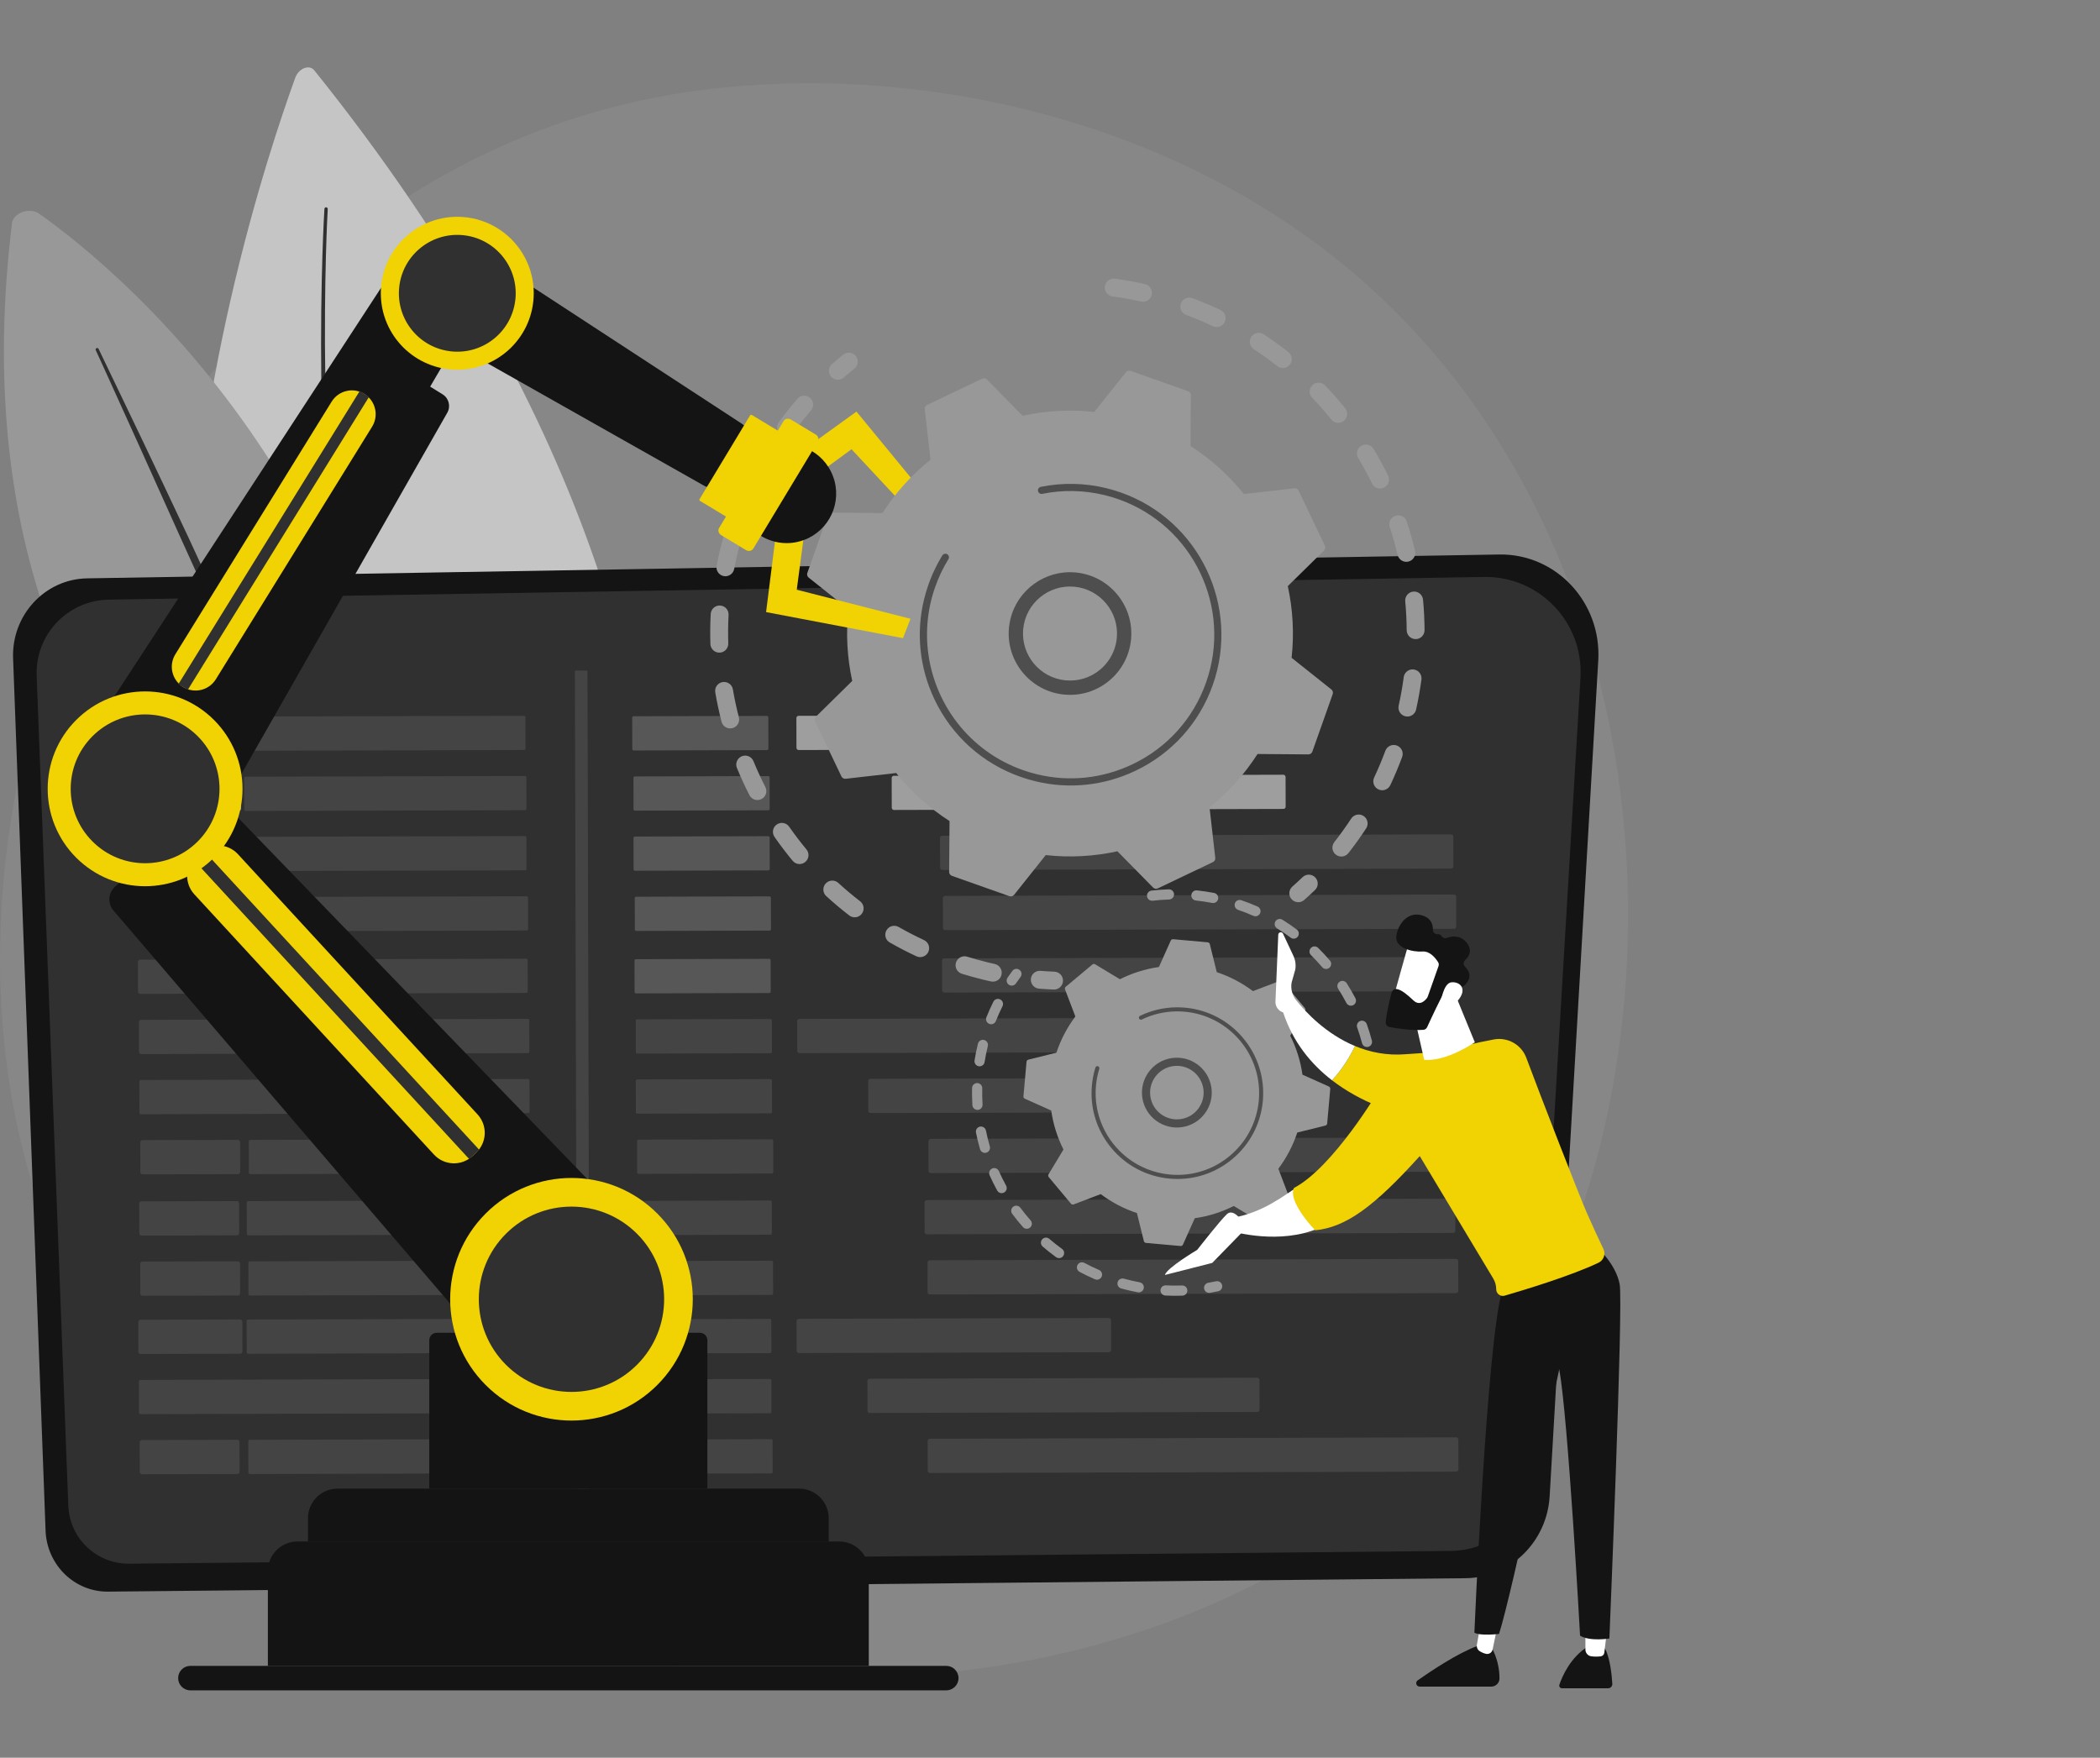 <svg width="712" height="596" viewBox="0 0 712 596" fill="none" xmlns="http://www.w3.org/2000/svg">
<rect x="0" y="0" width="712" height="596" fill="#808080" stroke="none"/>
<g clip-path="url(#clip0_1209_9109)">
<path opacity="0.3" d="M488.017 492.901C476.682 504.536 465.956 512.04 457.484 517.968C357.878 587.654 240.019 567.341 214.97 562.382C177.982 555.055 106.483 540.896 54.791 481.622C-23.416 391.945 -11.239 250.662 49.423 157.4C60.52 140.341 119.131 45.657 238.26 30.474C310.356 21.285 394.397 39.818 455.256 89.536C583.006 193.897 573.911 404.727 488.017 492.901Z" fill="#989898"/>
<path d="M100.11 26.36C82.273 75.418 -11.928 362.926 196.832 446.702C196.832 446.702 299.418 263.803 106.557 23.849C104.87 21.75 101.275 23.155 100.11 26.362V26.36Z" fill="#C5C5C5"/>
<path d="M111.121 70.875C111.121 70.875 110.774 76.696 110.501 86.906C110.228 97.113 110.02 111.708 110.306 129.216C110.579 146.721 111.354 167.143 112.958 188.966C114.587 210.785 117.032 234.014 120.645 257.065C122.441 268.591 124.513 280.072 126.866 291.307C129.231 302.539 131.885 313.521 134.799 324.051C137.712 334.582 140.889 344.656 144.262 354.078C147.632 363.5 151.202 372.266 154.825 380.202C158.452 388.137 162.099 395.257 165.611 401.405C166.474 402.95 167.378 404.406 168.213 405.832C168.634 406.542 169.049 407.24 169.455 407.926C169.882 408.598 170.301 409.258 170.712 409.904C171.533 411.196 172.323 412.434 173.075 413.619C173.864 414.777 174.618 415.882 175.334 416.931C176.74 419.046 178.102 420.857 179.268 422.446C179.853 423.24 180.393 423.974 180.889 424.646C181.408 425.3 181.878 425.894 182.301 426.427C183.988 428.556 184.888 429.693 184.888 429.693L184.919 429.733C185.376 430.309 185.278 431.146 184.702 431.603C184.126 432.06 183.29 431.962 182.834 431.386L182.83 431.382C182.83 431.382 181.92 430.225 180.217 428.056C179.791 427.513 179.316 426.907 178.792 426.241C178.291 425.557 177.747 424.811 177.157 424.004C175.98 422.389 174.606 420.546 173.192 418.398C172.472 417.334 171.715 416.211 170.917 415.034C170.159 413.834 169.368 412.576 168.54 411.266C168.127 410.61 167.707 409.942 167.278 409.26C166.869 408.566 166.452 407.858 166.03 407.138C165.192 405.692 164.285 404.215 163.417 402.651C159.894 396.424 156.243 389.221 152.618 381.207C148.998 373.191 145.441 364.349 142.089 354.856C138.733 345.364 135.582 335.222 132.699 324.634C129.816 314.045 127.197 303.008 124.87 291.73C122.555 280.447 120.525 268.924 118.77 257.362C115.243 234.237 112.888 210.954 111.347 189.091C109.831 167.224 109.137 146.773 108.938 129.244C108.517 94.176 109.995 70.817 109.995 70.817C110.012 70.506 110.282 70.271 110.591 70.289C110.902 70.309 111.137 70.574 111.119 70.885L111.121 70.875Z" fill="#303030"/>
<path d="M145.78 346.865C145.78 346.865 -21.975 287.765 4.074 75.679C4.509 72.144 10.088 70.188 13.278 72.453C42.972 93.522 144.645 177.951 145.78 346.867V346.865Z" fill="#989898"/>
<path d="M33.425 118.288C33.425 118.288 39.451 130.857 48.49 149.709C52.998 159.141 58.221 170.162 63.774 181.99C66.514 187.923 69.346 194.051 72.223 200.28C73.651 203.399 75.091 206.541 76.536 209.698C77.958 212.865 79.388 216.043 80.815 219.222C83.659 225.585 86.504 231.948 89.304 238.211C92.08 244.486 94.81 250.66 97.454 256.636C100.038 262.638 102.539 268.439 104.91 273.941C107.279 279.442 109.456 284.671 111.5 289.484C112.527 291.887 113.482 294.204 114.375 296.414C115.277 298.619 116.13 300.713 116.934 302.679C117.735 304.645 118.487 306.486 119.181 308.189C119.859 309.898 120.479 311.467 121.042 312.887C123.269 318.566 124.543 321.81 124.543 321.81C124.643 322.065 124.517 322.352 124.262 322.452C124.013 322.55 123.732 322.432 123.626 322.187L123.622 322.181C123.622 322.181 122.252 318.979 119.851 313.377C119.255 311.975 118.597 310.422 117.881 308.731C117.147 307.048 116.352 305.227 115.504 303.281C113.801 299.393 111.881 295.006 109.787 290.22C107.675 285.442 105.422 280.25 102.973 274.788C100.523 269.326 97.94 263.566 95.268 257.607C92.596 251.649 89.837 245.491 87.029 239.234C84.197 232.989 81.322 226.643 78.447 220.296C72.69 207.608 66.931 194.92 61.533 183.025C56.171 171.113 51.168 159.994 46.879 150.462C42.563 140.943 38.968 133.01 36.452 127.457C35.187 124.683 34.194 122.504 33.516 121.018C32.83 119.536 32.463 118.747 32.463 118.747C32.34 118.482 32.455 118.165 32.721 118.043C32.984 117.921 33.297 118.035 33.422 118.296L33.425 118.288Z" fill="#303030"/>
<path d="M29.518 196.104L508.284 188.015C527.559 187.69 543.031 204.22 541.886 223.92L525.407 507.316C524.506 522.825 512.031 534.975 496.852 535.125L36.643 539.675C25.275 539.787 15.885 530.622 15.452 518.995L4.439 223.22C3.894 208.583 15.211 196.348 29.518 196.106V196.104Z" fill="#141414"/>
<path d="M36.858 203.325L503.128 195.628C521.9 195.319 536.967 211.046 535.852 229.788L519.802 499.411C518.925 514.167 506.775 525.727 491.993 525.87L43.795 530.199C32.724 530.307 23.578 521.587 23.157 510.524L12.433 229.122C11.902 215.196 22.924 203.556 36.858 203.325Z" fill="#303030"/>
<path d="M46.238 217.798L491.614 210.585C509.544 210.294 523.938 225.034 522.871 242.596L507.54 495.248C506.701 509.074 495.095 519.906 480.978 520.04L52.864 524.098C42.29 524.197 33.554 516.028 33.151 505.661L22.908 241.972C22.401 228.923 32.928 218.015 46.238 217.8V217.798Z" fill="#303030"/>
<path opacity="0.1" d="M177.658 242.708L47.089 243.05C46.817 243.051 46.597 243.272 46.598 243.544L46.626 254.158C46.627 254.43 46.848 254.65 47.12 254.65L177.688 254.308C177.96 254.307 178.18 254.086 178.18 253.814L178.152 243.2C178.151 242.928 177.93 242.708 177.658 242.708Z" fill="white"/>
<path opacity="0.19" d="M260.06 254.341L214.846 254.461C214.585 254.461 214.374 254.249 214.372 253.99L214.344 243.336C214.344 243.075 214.555 242.863 214.814 242.861L260.028 242.742C260.289 242.742 260.5 242.953 260.502 243.212L260.53 253.866C260.53 254.128 260.319 254.339 260.06 254.341Z" fill="white"/>
<path opacity="0.53" d="M360.422 242.481L270.762 242.716C270.347 242.717 270.011 243.054 270.012 243.47L270.038 253.565C270.039 253.981 270.377 254.316 270.792 254.315L360.453 254.08C360.868 254.079 361.204 253.742 361.203 253.327L361.176 243.231C361.175 242.816 360.838 242.48 360.422 242.481Z" fill="white"/>
<path opacity="0.53" d="M80.964 263.349L47.203 263.437C46.788 263.438 46.452 263.776 46.453 264.191L46.48 274.287C46.481 274.702 46.818 275.038 47.233 275.037L80.995 274.948C81.41 274.947 81.746 274.61 81.744 274.194L81.718 264.099C81.717 263.683 81.379 263.348 80.964 263.349Z" fill="white"/>
<path opacity="0.1" d="M177.97 263.115L83.283 263.363C83.011 263.363 82.791 263.584 82.792 263.856L82.819 274.471C82.82 274.743 83.041 274.963 83.313 274.962L178.001 274.714C178.273 274.713 178.493 274.492 178.492 274.22L178.464 263.606C178.464 263.334 178.243 263.114 177.97 263.115Z" fill="white"/>
<path opacity="0.19" d="M260.484 274.748L215.271 274.868C215.01 274.868 214.798 274.656 214.796 274.397L214.768 263.743C214.768 263.482 214.98 263.27 215.239 263.268L260.452 263.149C260.713 263.149 260.925 263.36 260.927 263.619L260.955 274.274C260.955 274.535 260.743 274.746 260.484 274.748Z" fill="white"/>
<path opacity="0.53" d="M435.148 274.288L303.101 274.635C302.686 274.635 302.349 274.3 302.347 273.885L302.322 263.789C302.322 263.374 302.657 263.037 303.071 263.035L435.118 262.688C435.533 262.688 435.87 263.023 435.872 263.438L435.898 273.536C435.898 273.951 435.563 274.288 435.148 274.29V274.288Z" fill="white"/>
<path opacity="0.53" d="M80.992 283.726L47.23 283.814C46.815 283.815 46.479 284.153 46.48 284.568L46.507 294.664C46.508 295.079 46.846 295.415 47.261 295.414L81.022 295.325C81.437 295.324 81.773 294.987 81.772 294.572L81.745 284.476C81.744 284.061 81.407 283.725 80.992 283.726Z" fill="white"/>
<path opacity="0.1" d="M178.012 295.092L83.326 295.341C83.055 295.341 82.833 295.122 82.831 294.85L82.803 284.236C82.803 283.965 83.023 283.743 83.294 283.741L177.982 283.492C178.253 283.492 178.475 283.712 178.477 283.983L178.504 294.597C178.504 294.868 178.285 295.09 178.014 295.092H178.012Z" fill="white"/>
<path opacity="0.19" d="M260.504 295.126L215.291 295.245C215.03 295.245 214.818 295.034 214.816 294.775L214.788 284.12C214.788 283.859 215 283.648 215.259 283.646L260.472 283.526C260.733 283.526 260.945 283.738 260.947 283.997L260.975 294.651C260.975 294.912 260.763 295.124 260.504 295.126Z" fill="white"/>
<path opacity="0.1" d="M492.019 294.515L319.496 294.97C319.082 294.97 318.745 294.635 318.743 294.22L318.717 284.124C318.717 283.71 319.052 283.373 319.467 283.371L491.989 282.916C492.404 282.916 492.741 283.251 492.743 283.666L492.768 293.764C492.768 294.178 492.433 294.515 492.019 294.517V294.515Z" fill="white"/>
<path opacity="0.53" d="M81.364 315.732L47.6 315.822C47.185 315.822 46.849 315.487 46.846 315.072L46.821 304.976C46.821 304.561 47.156 304.224 47.57 304.222L81.334 304.133C81.749 304.133 82.085 304.468 82.088 304.883L82.114 314.978C82.114 315.393 81.778 315.73 81.364 315.732Z" fill="white"/>
<path opacity="0.1" d="M178.534 303.9L83.846 304.148C83.574 304.148 83.354 304.369 83.355 304.641L83.383 315.256C83.383 315.528 83.605 315.748 83.877 315.747L178.564 315.499C178.836 315.498 179.056 315.277 179.056 315.005L179.028 304.391C179.027 304.119 178.806 303.899 178.534 303.9Z" fill="white"/>
<path opacity="0.19" d="M260.927 315.533L215.713 315.652C215.452 315.652 215.241 315.441 215.239 315.182L215.211 304.528C215.211 304.266 215.422 304.055 215.682 304.053L260.895 303.933C261.156 303.933 261.367 304.145 261.369 304.404L261.397 315.058C261.397 315.319 261.186 315.531 260.927 315.533Z" fill="white"/>
<path opacity="0.1" d="M492.988 314.921L320.466 315.375C320.051 315.375 319.714 315.04 319.712 314.625L319.686 304.529C319.686 304.115 320.021 303.778 320.436 303.776L492.958 303.321C493.373 303.321 493.71 303.656 493.712 304.071L493.738 314.167C493.738 314.582 493.403 314.919 492.988 314.921Z" fill="white"/>
<path opacity="0.1" d="M81.314 336.909L47.55 336.999C47.136 336.999 46.799 336.664 46.797 336.249L46.771 326.153C46.771 325.738 47.106 325.401 47.52 325.399L81.284 325.31C81.699 325.31 82.036 325.645 82.038 326.059L82.064 336.155C82.064 336.57 81.729 336.907 81.314 336.909Z" fill="white"/>
<path opacity="0.1" d="M178.4 325.077L83.712 325.325C83.44 325.325 83.22 325.546 83.221 325.819L83.249 336.433C83.249 336.705 83.471 336.925 83.743 336.924L178.43 336.676C178.702 336.676 178.922 336.454 178.922 336.182L178.894 325.568C178.893 325.296 178.672 325.076 178.4 325.077Z" fill="white"/>
<path opacity="0.19" d="M260.843 336.708L215.63 336.827C215.368 336.827 215.157 336.616 215.155 336.357L215.127 325.703C215.127 325.441 215.339 325.23 215.598 325.228L260.811 325.108C261.072 325.108 261.284 325.32 261.286 325.579L261.314 336.233C261.314 336.494 261.102 336.706 260.843 336.708Z" fill="white"/>
<path opacity="0.1" d="M492.697 336.098L320.174 336.552C319.76 336.552 319.423 336.217 319.421 335.802L319.395 325.706C319.395 325.292 319.73 324.955 320.145 324.953L492.667 324.498C493.082 324.498 493.419 324.833 493.421 325.248L493.446 335.344C493.446 335.759 493.111 336.096 492.697 336.098Z" fill="white"/>
<path opacity="0.1" d="M81.651 357.314L47.887 357.404C47.473 357.404 47.136 357.069 47.134 356.654L47.108 346.556C47.108 346.142 47.443 345.805 47.857 345.803L81.621 345.713C82.036 345.713 82.373 346.048 82.375 346.463L82.401 356.561C82.401 356.975 82.066 357.312 81.651 357.314Z" fill="white"/>
<path opacity="0.1" d="M178.956 345.483L84.268 345.73C83.996 345.731 83.776 345.952 83.777 346.224L83.805 356.839C83.805 357.111 84.026 357.331 84.299 357.33L178.986 357.082C179.258 357.081 179.478 356.86 179.477 356.588L179.45 345.974C179.449 345.702 179.228 345.482 178.956 345.483Z" fill="white"/>
<path opacity="0.1" d="M261.268 357.115L216.055 357.235C215.793 357.235 215.582 357.023 215.58 356.764L215.552 346.11C215.552 345.848 215.763 345.637 216.023 345.635L261.236 345.515C261.497 345.515 261.709 345.727 261.711 345.986L261.738 356.64C261.738 356.902 261.527 357.113 261.268 357.115Z" fill="white"/>
<path opacity="0.1" d="M376.184 356.812L271.067 357.089C270.652 357.089 270.315 356.754 270.313 356.339L270.287 346.241C270.287 345.827 270.622 345.49 271.037 345.488L376.154 345.21C376.569 345.21 376.906 345.545 376.908 345.96L376.934 356.056C376.934 356.471 376.599 356.808 376.184 356.81V356.812Z" fill="white"/>
<path opacity="0.1" d="M179.033 365.86L47.749 366.203C47.477 366.204 47.257 366.425 47.257 366.697L47.285 377.311C47.286 377.583 47.507 377.803 47.779 377.803L179.064 377.459C179.336 377.458 179.556 377.237 179.555 376.965L179.527 366.351C179.526 366.079 179.305 365.859 179.033 365.86Z" fill="white"/>
<path opacity="0.1" d="M261.288 377.492L216.075 377.612C215.813 377.612 215.602 377.4 215.6 377.141L215.572 366.487C215.572 366.226 215.783 366.014 216.043 366.012L261.256 365.893C261.517 365.893 261.729 366.104 261.731 366.363L261.758 377.018C261.758 377.279 261.547 377.49 261.288 377.492Z" fill="white"/>
<path opacity="0.1" d="M426.572 377.058L295.149 377.405C294.734 377.405 294.397 377.07 294.395 376.655L294.369 366.557C294.369 366.142 294.704 365.805 295.119 365.803L426.542 365.456C426.957 365.456 427.294 365.791 427.296 366.206L427.321 376.304C427.321 376.719 426.986 377.056 426.572 377.058Z" fill="white"/>
<path opacity="0.1" d="M80.688 398.103L48.336 398.189C47.921 398.189 47.584 397.854 47.582 397.439L47.556 387.341C47.556 386.926 47.891 386.589 48.306 386.587L80.658 386.501C81.073 386.501 81.41 386.836 81.412 387.251L81.438 397.349C81.438 397.764 81.103 398.101 80.688 398.103Z" fill="white"/>
<path opacity="0.1" d="M179.555 397.864L84.867 398.113C84.596 398.113 84.375 397.894 84.373 397.622L84.345 387.008C84.345 386.737 84.564 386.515 84.835 386.513L179.523 386.264C179.794 386.264 180.016 386.483 180.018 386.755L180.046 397.369C180.046 397.64 179.826 397.862 179.555 397.864Z" fill="white"/>
<path opacity="0.1" d="M261.713 397.9L216.499 398.019C216.238 398.019 216.027 397.808 216.025 397.549L215.997 386.894C215.997 386.633 216.208 386.422 216.467 386.42L261.681 386.3C261.942 386.3 262.153 386.511 262.155 386.771L262.183 397.425C262.183 397.686 261.972 397.898 261.713 397.9Z" fill="white"/>
<path opacity="0.1" d="M494.007 397.287L315.574 397.758C315.159 397.758 314.822 397.423 314.82 397.008L314.794 386.912C314.794 386.497 315.129 386.16 315.544 386.158L493.977 385.688C494.392 385.688 494.729 386.023 494.731 386.438L494.756 396.534C494.756 396.948 494.421 397.285 494.007 397.287Z" fill="white"/>
<path opacity="0.1" d="M81.444 459.001L47.68 459.091C47.265 459.091 46.928 458.756 46.926 458.341L46.9 448.244C46.9 447.829 47.235 447.492 47.65 447.49L81.414 447.4C81.828 447.4 82.165 447.735 82.167 448.15L82.193 458.248C82.193 458.662 81.858 458.999 81.444 459.001Z" fill="white"/>
<path opacity="0.1" d="M178.832 458.766L84.144 459.015C83.872 459.015 83.651 458.796 83.649 458.525L83.621 447.911C83.621 447.639 83.84 447.418 84.112 447.416L178.8 447.167C179.071 447.167 179.292 447.386 179.294 447.657L179.322 458.272C179.322 458.543 179.103 458.764 178.832 458.766Z" fill="white"/>
<path opacity="0.1" d="M261.063 458.802L215.849 458.922C215.588 458.922 215.377 458.71 215.375 458.451L215.347 447.797C215.347 447.536 215.558 447.324 215.817 447.322L261.031 447.203C261.292 447.203 261.503 447.414 261.505 447.673L261.533 458.328C261.533 458.589 261.322 458.8 261.063 458.802Z" fill="white"/>
<path opacity="0.1" d="M375.976 458.499L270.859 458.776C270.444 458.776 270.108 458.441 270.106 458.026L270.08 447.928C270.08 447.514 270.415 447.177 270.829 447.175L375.946 446.898C376.361 446.898 376.698 447.233 376.7 447.647L376.726 457.743C376.726 458.158 376.391 458.495 375.976 458.497V458.499Z" fill="white"/>
<path opacity="0.1" d="M178.873 467.547L47.588 467.89C47.316 467.891 47.096 468.112 47.097 468.384L47.125 478.999C47.126 479.271 47.347 479.491 47.619 479.49L178.903 479.146C179.175 479.145 179.395 478.924 179.394 478.652L179.367 468.038C179.366 467.766 179.145 467.546 178.873 467.547Z" fill="white"/>
<path opacity="0.1" d="M261.083 479.179L215.869 479.299C215.608 479.299 215.397 479.088 215.395 478.828L215.367 468.174C215.367 467.913 215.578 467.702 215.837 467.7L261.051 467.58C261.312 467.58 261.523 467.791 261.525 468.051L261.553 478.705C261.553 478.966 261.342 479.177 261.083 479.179Z" fill="white"/>
<path opacity="0.1" d="M426.294 478.745L294.872 479.092C294.457 479.092 294.12 478.757 294.118 478.342L294.092 468.246C294.092 467.831 294.427 467.494 294.842 467.492L426.264 467.145C426.679 467.145 427.016 467.48 427.018 467.895L427.044 477.991C427.044 478.406 426.709 478.743 426.294 478.745Z" fill="white"/>
<path opacity="0.1" d="M80.482 499.79L48.131 499.876C47.716 499.876 47.379 499.541 47.377 499.126L47.351 489.03C47.351 488.615 47.686 488.278 48.101 488.276L80.453 488.191C80.867 488.191 81.204 488.526 81.206 488.94L81.232 499.038C81.232 499.453 80.897 499.79 80.482 499.792V499.79Z" fill="white"/>
<path opacity="0.1" d="M179.396 499.551L84.708 499.8C84.437 499.8 84.215 499.581 84.213 499.31L84.185 488.695C84.185 488.424 84.405 488.203 84.676 488.201L179.364 487.951C179.635 487.951 179.856 488.171 179.858 488.442L179.886 499.056C179.886 499.327 179.667 499.549 179.396 499.551Z" fill="white"/>
<path opacity="0.1" d="M261.507 499.587L216.294 499.706C216.033 499.706 215.821 499.495 215.819 499.236L215.791 488.581C215.791 488.32 216.003 488.109 216.262 488.107L261.475 487.987C261.736 487.987 261.948 488.199 261.95 488.458L261.978 499.112C261.978 499.373 261.766 499.585 261.507 499.587Z" fill="white"/>
<path opacity="0.1" d="M493.73 498.974L315.297 499.445C314.882 499.445 314.545 499.11 314.543 498.695L314.517 488.597C314.517 488.183 314.852 487.846 315.267 487.844L493.7 487.373C494.114 487.373 494.451 487.708 494.453 488.123L494.479 498.219C494.479 498.633 494.144 498.97 493.73 498.972V498.974Z" fill="white"/>
<path opacity="0.1" d="M80.31 407.259L47.959 407.344C47.543 407.345 47.208 407.683 47.209 408.098L47.235 418.194C47.236 418.609 47.574 418.945 47.989 418.944L80.341 418.859C80.756 418.858 81.091 418.52 81.09 418.105L81.064 408.009C81.063 407.594 80.725 407.258 80.31 407.259Z" fill="white"/>
<path opacity="0.1" d="M178.844 407.023L84.156 407.271C83.884 407.272 83.664 407.493 83.665 407.765L83.693 418.379C83.693 418.651 83.915 418.871 84.186 418.871L178.874 418.623C179.146 418.622 179.366 418.401 179.365 418.129L179.338 407.515C179.337 407.242 179.116 407.023 178.844 407.023Z" fill="white"/>
<path opacity="0.1" d="M261.228 418.656L216.015 418.775C215.753 418.775 215.542 418.564 215.54 418.305L215.512 407.65C215.512 407.389 215.724 407.178 215.983 407.176L261.196 407.056C261.457 407.056 261.669 407.268 261.671 407.527L261.699 418.181C261.699 418.442 261.487 418.654 261.228 418.656Z" fill="white"/>
<path opacity="0.1" d="M492.685 418.047L314.252 418.518C313.837 418.518 313.5 418.183 313.498 417.768L313.472 407.67C313.472 407.256 313.807 406.919 314.222 406.917L492.655 406.446C493.07 406.446 493.407 406.781 493.409 407.196L493.434 417.292C493.434 417.707 493.099 418.043 492.685 418.045V418.047Z" fill="white"/>
<path opacity="0.1" d="M80.635 427.668L48.283 427.752C47.868 427.753 47.532 428.091 47.533 428.506L47.56 438.602C47.561 439.017 47.898 439.353 48.313 439.352L80.665 439.267C81.08 439.266 81.416 438.929 81.415 438.513L81.388 428.417C81.387 428.002 81.05 427.667 80.635 427.668Z" fill="white"/>
<path opacity="0.1" d="M179.4 427.431L84.712 427.679C84.44 427.68 84.22 427.901 84.221 428.173L84.249 438.787C84.249 439.059 84.47 439.279 84.742 439.278L179.43 439.03C179.702 439.03 179.922 438.809 179.921 438.537L179.894 427.922C179.893 427.65 179.672 427.43 179.4 427.431Z" fill="white"/>
<path opacity="0.1" d="M261.653 439.063L216.44 439.183C216.178 439.183 215.967 438.971 215.965 438.712L215.937 428.058C215.937 427.796 216.148 427.585 216.408 427.583L261.621 427.463C261.882 427.463 262.094 427.675 262.096 427.934L262.123 438.588C262.123 438.85 261.912 439.061 261.653 439.063Z" fill="white"/>
<path opacity="0.1" d="M493.684 438.453L315.251 438.923C314.836 438.923 314.499 438.588 314.497 438.174L314.471 428.078C314.471 427.663 314.806 427.326 315.221 427.324L493.654 426.853C494.069 426.853 494.406 427.188 494.408 427.603L494.433 437.699C494.433 438.114 494.098 438.451 493.684 438.453Z" fill="white"/>
<path opacity="0.1" d="M199.655 513.236L195.948 513.246C195.797 513.246 195.671 513.122 195.671 512.971L194.919 227.65C194.919 227.499 195.043 227.373 195.195 227.373L198.902 227.363C199.053 227.363 199.179 227.487 199.179 227.639L199.931 512.959C199.931 513.11 199.807 513.236 199.655 513.236Z" fill="white"/>
<path d="M320.833 564.85H64.548C62.257 564.85 60.4 566.707 60.4 568.998C60.4 571.289 62.257 573.146 64.548 573.146H320.833C323.124 573.146 324.98 571.289 324.98 568.998C324.98 566.707 323.124 564.85 320.833 564.85Z" fill="#141414"/>
<path d="M284.533 522.672H100.848C95.31 522.672 90.822 527.161 90.822 532.698V564.85H294.559V532.698C294.559 527.161 290.07 522.672 284.533 522.672Z" fill="#141414"/>
<path d="M270.943 504.755H114.439C108.902 504.755 104.413 509.244 104.413 514.781V522.67H280.971V514.781C280.971 509.244 276.483 504.755 270.945 504.755H270.943Z" fill="#141414"/>
<path d="M148.071 451.909H237.309C238.703 451.909 239.834 453.039 239.834 454.433V504.755H145.545V454.433C145.545 453.039 146.675 451.909 148.069 451.909H148.071Z" fill="#141414"/>
<path d="M38.934 300.717C36.637 302.833 36.438 306.39 38.483 308.749L167.507 459.414C169.641 461.875 173.386 462.084 175.783 459.879L186.76 449.771L44.661 295.445L38.934 300.719V300.717Z" fill="#141414"/>
<path d="M56.601 252.311C52.208 247.733 44.962 247.507 40.294 251.807L28.722 262.461C24.054 266.758 23.681 273.999 27.883 278.754L181.832 454.31L214.102 424.596C216.718 422.187 216.838 418.093 214.365 415.537L56.601 252.313V252.311Z" fill="#141414"/>
<path d="M67.642 289.095L66.432 290.21C62.685 293.66 62.444 299.496 65.894 303.243L147.134 391.477C150.584 395.223 156.42 395.465 160.167 392.015L161.377 390.9C165.124 387.451 165.365 381.614 161.916 377.867L80.676 289.634C77.226 285.887 71.389 285.646 67.642 289.095Z" fill="#F1D203"/>
<path d="M68.75 288.065L65.339 291.206L159.08 393.006L162.491 389.866L68.75 288.065Z" fill="#303030"/>
<path d="M222.842 469.625C238.904 453.563 238.904 427.521 222.842 411.459C206.78 395.397 180.738 395.397 164.676 411.459C148.614 427.521 148.614 453.563 164.676 469.625C180.738 485.687 206.78 485.687 222.842 469.625Z" fill="#F1D203"/>
<path d="M215.974 462.757C228.243 450.488 228.243 430.596 215.974 418.327C203.705 406.058 183.813 406.058 171.544 418.327C159.275 430.596 159.275 450.488 171.544 462.757C183.813 475.026 203.705 475.026 215.974 462.757Z" fill="#303030"/>
<path d="M56.117 273.683L66.307 279.987C68.53 281.363 71.451 280.629 72.761 278.364L151.636 139.972C152.893 137.8 152.195 135.024 150.061 133.706L144.745 130.416L56.117 273.681V273.683Z" fill="#141414"/>
<path d="M141.564 95.347L152.307 101.993C156.64 104.673 158.033 110.326 155.441 114.713L60.687 276.513L30.731 257.98C28.302 256.477 27.586 253.268 29.147 250.875L128.781 98.218C131.55 93.941 137.229 92.665 141.563 95.344L141.564 95.347Z" fill="#141414"/>
<path d="M112.441 136.189L59.459 221.832C57.114 225.62 58.286 230.594 62.075 232.937C65.864 235.282 70.837 234.109 73.18 230.32L126.162 144.678C128.507 140.889 127.335 135.916 123.546 133.573C119.757 131.228 114.784 132.4 112.441 136.189Z" fill="#F1D203"/>
<path d="M121.96 132.587L60.494 231.955L63.66 233.913L125.126 134.546L121.96 132.587Z" fill="#303030"/>
<path d="M72.551 290.821C85.449 277.923 85.449 257.011 72.551 244.113C59.653 231.215 38.741 231.215 25.843 244.113C12.944 257.011 12.944 277.923 25.843 290.821C38.741 303.719 59.653 303.719 72.551 290.821Z" fill="#F1D203"/>
<path d="M67.036 285.306C76.889 275.454 76.889 259.48 67.036 249.627C57.184 239.775 41.21 239.775 31.357 249.627C21.505 259.48 21.505 275.454 31.357 285.306C41.21 295.159 57.184 295.159 67.036 285.306Z" fill="#303030"/>
<path d="M252.366 152.783L247.214 161.254C245.136 164.67 241.377 166.205 238.755 164.708L142.029 110.045L156.398 86.421C157.563 84.505 159.69 83.689 161.108 84.615L251.543 143.685C254.079 145.324 254.444 149.368 252.366 152.783Z" fill="#141414"/>
<path d="M155.036 125.363C169.354 125.363 180.961 113.756 180.961 99.438C180.961 85.12 169.354 73.513 155.036 73.513C140.718 73.513 129.112 85.12 129.112 99.438C129.112 113.756 140.718 125.363 155.036 125.363Z" fill="#F1D203"/>
<path d="M174.778 101.126C175.706 90.228 167.625 80.642 156.727 79.713C145.83 78.785 136.243 86.866 135.314 97.763C134.386 108.661 142.467 118.248 153.365 119.176C164.262 120.105 173.849 112.023 174.778 101.126Z" fill="#303030"/>
<path d="M268.722 155.196L290.383 139.559L320.396 176.06L315.845 181.434L288.71 152.325L271.946 164.594L268.722 155.196Z" fill="#F1D203"/>
<path d="M374.669 96.784C375.031 95.296 376.467 94.291 378.019 94.501C381.412 94.959 384.834 95.576 388.194 96.325C389.827 96.69 390.856 98.311 390.491 99.945C390.487 99.965 390.481 99.983 390.477 100.002C390.087 101.602 388.485 102.603 386.872 102.242C383.682 101.528 380.429 100.946 377.207 100.507C375.548 100.282 374.385 98.754 374.611 97.095C374.625 96.987 374.645 96.884 374.671 96.782L374.669 96.784ZM400.278 103.229C400.306 103.113 400.342 102.999 400.384 102.884C400.968 101.315 402.715 100.517 404.282 101.101C407.505 102.304 410.707 103.654 413.8 105.117C415.313 105.833 415.958 107.632 415.246 109.153C414.53 110.667 412.721 111.313 411.21 110.597C408.268 109.207 405.228 107.923 402.165 106.782C400.711 106.24 399.919 104.698 400.278 103.227V103.229ZM423.832 115.151C423.912 114.824 424.049 114.503 424.245 114.204C425.164 112.806 427.045 112.415 428.442 113.335C431.31 115.219 434.131 117.251 436.829 119.377C438.143 120.414 438.369 122.32 437.334 123.634C436.297 124.948 434.391 125.175 433.077 124.139C430.516 122.121 427.836 120.19 425.112 118.402C424.012 117.678 423.535 116.36 423.83 115.149L423.832 115.151ZM444.132 132.045C444.263 131.503 444.546 130.992 444.979 130.577C446.188 129.419 448.108 129.461 449.264 130.669C451.639 133.15 453.936 135.762 456.09 138.434C457.139 139.738 456.934 141.644 455.631 142.697C454.329 143.748 452.419 143.543 451.368 142.239C449.322 139.7 447.141 137.22 444.883 134.863C444.14 134.087 443.892 133.018 444.128 132.045H444.132ZM460.154 153.04C460.339 152.281 460.816 151.593 461.54 151.158C462.976 150.297 464.838 150.763 465.697 152.199C467.458 155.136 469.119 158.191 470.633 161.278C471.371 162.781 470.75 164.598 469.245 165.334C467.741 166.07 465.927 165.45 465.189 163.946C463.751 161.013 462.174 158.109 460.499 155.318C460.072 154.606 459.971 153.788 460.154 153.04ZM471.133 177.057C471.373 176.072 472.1 175.23 473.133 174.891C474.725 174.369 476.435 175.234 476.96 176.826C478.031 180.086 478.974 183.432 479.764 186.772C480.148 188.401 479.139 190.034 477.51 190.419C475.881 190.804 474.248 189.795 473.863 188.168C473.111 184.993 472.216 181.815 471.199 178.718C471.016 178.16 471.004 177.587 471.133 177.057ZM451.839 286.682C451.938 286.274 452.124 285.883 452.399 285.53C454.411 282.968 456.337 280.286 458.124 277.554C459.041 276.154 460.92 275.761 462.319 276.676C463.721 277.592 464.114 279.472 463.197 280.872C461.314 283.749 459.287 286.575 457.169 289.273C456.134 290.589 454.23 290.818 452.914 289.785C451.948 289.027 451.567 287.801 451.839 286.68V286.682ZM476.513 202.892C476.81 201.67 477.855 200.714 479.177 200.593C480.844 200.437 482.322 201.664 482.477 203.329C482.797 206.745 482.97 210.216 482.994 213.648C482.998 215.321 481.66 216.689 479.985 216.701C478.312 216.713 476.944 215.365 476.932 213.69C476.91 210.432 476.745 207.135 476.441 203.891C476.41 203.546 476.435 203.209 476.513 202.892ZM465.699 264.207C465.747 264.014 465.813 263.821 465.901 263.631C467.289 260.682 468.567 257.635 469.702 254.574C470.284 253.005 472.029 252.203 473.598 252.785C475.167 253.368 475.977 255.112 475.387 256.682C474.192 259.902 472.846 263.111 471.386 266.213C470.673 267.729 468.868 268.379 467.353 267.665C466.026 267.041 465.362 265.579 465.697 264.207H465.699ZM475.987 229.281C476.35 227.796 477.781 226.791 479.333 226.998C480.992 227.22 482.158 228.745 481.937 230.404C481.482 233.802 480.876 237.226 480.132 240.58C480.128 240.6 480.122 240.622 480.118 240.644C479.73 242.241 478.13 243.242 476.517 242.885C474.882 242.522 473.851 240.905 474.214 239.27C474.92 236.083 475.496 232.831 475.927 229.602C475.943 229.495 475.963 229.387 475.989 229.283L475.987 229.281Z" fill="#989898"/>
<path d="M437.234 302.164C437.376 301.584 437.689 301.04 438.169 300.615C439.34 299.58 440.508 298.503 441.645 297.415C442.853 296.256 444.772 296.296 445.93 297.502C447.089 298.711 447.051 300.631 445.84 301.787C444.648 302.932 443.418 304.065 442.185 305.155C440.931 306.264 439.015 306.146 437.906 304.892C437.222 304.119 437.005 303.096 437.232 302.162L437.234 302.164Z" fill="#989898"/>
<path d="M349.593 331.485C349.94 330.063 351.276 329.064 352.78 329.184C354.337 329.31 355.924 329.405 357.493 329.465C359.166 329.531 360.471 330.939 360.405 332.612C360.339 334.291 358.929 335.589 357.258 335.523C355.605 335.457 353.934 335.36 352.293 335.226C350.624 335.092 349.38 333.631 349.515 331.962C349.529 331.798 349.555 331.639 349.593 331.483V331.485Z" fill="#989898"/>
<path d="M244.239 185.955C244.57 184.599 244.925 183.245 245.302 181.891C245.752 180.279 247.425 179.336 249.038 179.789C250.65 180.24 251.597 181.923 251.142 183.524C250.269 186.648 249.523 189.801 248.921 192.93C248.602 194.575 247.016 195.65 245.371 195.335C243.726 195.018 242.649 193.428 242.967 191.785C243.339 189.849 243.766 187.887 244.239 185.955ZM250.658 166.81C250.698 166.646 250.753 166.481 250.821 166.321C252.163 163.216 253.655 160.135 255.248 157.162C256.04 155.687 257.876 155.132 259.352 155.924C260.827 156.716 261.386 158.558 260.59 160.028C259.075 162.851 257.661 165.779 256.385 168.728C255.721 170.263 253.936 170.971 252.4 170.305C251.025 169.709 250.315 168.217 250.658 166.81ZM241.048 207.622C241.387 206.234 242.673 205.237 244.153 205.317C245.826 205.407 247.108 206.832 247.02 208.505C246.851 211.704 246.815 214.952 246.917 218.163C246.967 219.836 245.657 221.235 243.984 221.289C242.31 221.341 240.911 220.029 240.857 218.354C240.749 214.974 240.787 211.552 240.966 208.184C240.976 207.991 241.006 207.803 241.05 207.624L241.048 207.622ZM263.545 144.237C263.637 143.862 263.8 143.501 264.042 143.17C266.032 140.44 268.164 137.762 270.375 135.21C271.472 133.945 273.386 133.81 274.65 134.907C275.916 136.003 276.052 137.918 274.955 139.182C272.856 141.605 270.832 144.147 268.941 146.741C267.956 148.095 266.06 148.39 264.706 147.405C263.683 146.66 263.262 145.393 263.545 144.237ZM242.552 233.549C242.829 232.41 243.758 231.487 244.989 231.278C246.64 230.996 248.205 232.105 248.486 233.756C249.023 236.911 249.704 240.087 250.508 243.198C250.927 244.819 249.954 246.472 248.333 246.891C246.711 247.31 245.058 246.335 244.64 244.716C243.792 241.441 243.076 238.095 242.51 234.773C242.438 234.352 242.456 233.938 242.552 233.547V233.549ZM249.708 258.518C249.93 257.607 250.57 256.814 251.503 256.429C253.052 255.795 254.823 256.534 255.457 258.084C256.676 261.055 258.034 264.008 259.493 266.862C260.257 268.351 259.667 270.178 258.175 270.939C256.684 271.701 254.859 271.111 254.095 269.619C252.56 266.614 251.13 263.508 249.85 260.381C249.597 259.767 249.563 259.117 249.708 258.514V258.518ZM262.139 281.335C262.309 280.643 262.72 280.006 263.352 279.566C264.724 278.609 266.614 278.946 267.571 280.32C269.408 282.956 271.376 285.544 273.422 288.011C274.491 289.299 274.313 291.209 273.023 292.278C271.735 293.347 269.825 293.167 268.756 291.879C266.604 289.283 264.532 286.559 262.598 283.785C262.082 283.043 261.942 282.148 262.139 281.333V281.335ZM279.248 300.894C279.366 300.414 279.601 299.957 279.958 299.566C281.089 298.332 283.005 298.248 284.24 299.379C286.609 301.548 289.095 303.642 291.632 305.6C292.958 306.623 293.201 308.528 292.18 309.852C291.157 311.178 289.253 311.423 287.929 310.4C285.255 308.338 282.636 306.135 280.144 303.849C279.298 303.076 278.993 301.933 279.246 300.894H279.248ZM300.242 316.227C300.308 315.957 300.413 315.692 300.557 315.439C301.389 313.985 303.241 313.481 304.693 314.312C307.474 315.902 310.36 317.395 313.271 318.749C314.789 319.455 315.445 321.262 314.743 322.775C314.037 324.293 312.234 324.953 310.715 324.247C307.65 322.821 304.611 321.252 301.684 319.577C300.483 318.891 299.929 317.507 300.242 316.229V316.227ZM324.075 326.566C324.089 326.506 324.107 326.444 324.125 326.384C324.619 324.785 326.316 323.89 327.916 324.384C330.173 325.082 332.478 325.72 334.769 326.279C335.599 326.48 336.428 326.673 337.258 326.857C338.893 327.218 339.926 328.837 339.563 330.47C339.23 332.133 337.585 333.136 335.95 332.777C335.076 332.584 334.205 332.382 333.331 332.169C330.921 331.581 328.496 330.911 326.121 330.177C324.581 329.7 323.694 328.111 324.071 326.566H324.075Z" fill="#989898"/>
<path d="M281.141 125.01C281.284 124.424 281.601 123.875 282.088 123.449C283.322 122.368 284.604 121.293 285.894 120.252C287.199 119.201 289.107 119.409 290.156 120.713C291.205 122.017 291.001 123.925 289.695 124.974C288.469 125.961 287.252 126.984 286.08 128.009C284.822 129.112 282.905 128.984 281.803 127.726C281.127 126.954 280.913 125.935 281.139 125.01H281.141Z" fill="#989898"/>
<path d="M314.332 137.309C313.788 137.571 313.466 138.147 313.534 138.747L315.484 155.88C309.199 160.915 303.674 166.987 299.199 173.964L281.968 173.827C281.364 173.823 280.824 174.202 280.622 174.77L273.723 194.268C273.521 194.838 273.703 195.472 274.175 195.849L287.659 206.579C286.75 214.817 287.229 223.014 288.947 230.881L276.658 242.975C276.227 243.4 276.114 244.05 276.373 244.594L285.282 263.26C285.544 263.807 286.12 264.126 286.722 264.058L303.855 262.11C308.89 268.395 314.962 273.921 321.939 278.395L321.802 295.626C321.798 296.23 322.177 296.771 322.745 296.972L342.243 303.871C342.813 304.073 343.447 303.891 343.824 303.419L354.554 289.935C362.792 290.844 370.989 290.368 378.856 288.647L390.952 300.936C391.374 301.367 392.026 301.481 392.571 301.221L411.237 292.312C411.784 292.053 412.103 291.474 412.035 290.874L410.085 273.741C416.37 268.706 421.898 262.634 426.37 255.657L443.603 255.795C444.207 255.799 444.748 255.42 444.949 254.851L451.848 235.354C452.05 234.783 451.868 234.149 451.396 233.772L437.912 223.042C438.821 214.805 438.343 206.607 436.624 198.741L448.913 186.647C449.344 186.222 449.457 185.572 449.198 185.027L440.289 166.361C440.028 165.815 439.451 165.496 438.851 165.563L421.718 167.512C416.683 161.226 410.611 155.701 403.634 151.226L403.772 133.995C403.778 133.391 403.397 132.851 402.826 132.649L383.328 125.75C382.758 125.549 382.124 125.73 381.747 126.203L371.017 139.686C362.78 138.777 354.582 139.256 346.715 140.975L334.621 128.685C334.197 128.254 333.547 128.141 333.002 128.4L314.336 137.309H314.332Z" fill="#989898"/>
<path opacity="0.7" d="M342.586 209.873C344.987 200.027 354.323 193.145 364.708 194.11C376.124 195.173 384.545 205.323 383.482 216.737C382.969 222.267 380.331 227.266 376.058 230.811C371.785 234.357 366.385 236.028 360.857 235.513C349.441 234.45 341.02 224.301 342.083 212.887C342.179 211.858 342.348 210.851 342.588 209.875L342.586 209.873ZM378.263 218.619C378.449 217.86 378.58 217.082 378.654 216.288C379.468 207.536 373.011 199.754 364.259 198.94C355.507 198.126 347.722 204.581 346.911 213.335C346.095 222.087 352.554 229.87 361.306 230.684C365.545 231.078 369.685 229.798 372.961 227.078C375.623 224.869 377.46 221.922 378.263 218.619Z" fill="#303030"/>
<path opacity="0.7" d="M313.311 203.175C313.724 201.484 314.222 199.803 314.811 198.14C314.996 197.616 315.19 197.096 315.391 196.579C316.388 194.029 317.584 191.56 318.964 189.213C318.982 189.181 319.002 189.149 319.02 189.117C319.074 189.028 319.128 188.936 319.182 188.846C319.287 188.671 319.393 188.495 319.501 188.322C319.784 187.863 320.322 187.658 320.819 187.779C320.94 187.809 321.058 187.857 321.17 187.927C321.74 188.278 321.915 189.026 321.565 189.594C319.756 192.527 318.252 195.676 317.096 198.95C311.337 215.216 314.779 232.542 324.687 245.224C330.199 252.279 337.712 257.898 346.759 261.099C348.347 261.661 349.95 262.138 351.563 262.531C362.419 265.175 373.759 264.016 383.977 259.139C395.716 253.535 404.569 243.697 408.906 231.435C417.864 206.111 404.553 178.242 379.243 169.286C377.681 168.734 376.1 168.263 374.501 167.875C367.575 166.188 360.359 166.034 353.368 167.452C353.186 167.488 353.009 167.484 352.839 167.442C352.397 167.334 352.034 166.981 351.938 166.505C351.806 165.847 352.227 165.208 352.885 165.075C360.225 163.587 367.803 163.747 375.071 165.518C376.748 165.926 378.409 166.421 380.048 166.999C406.623 176.401 420.59 205.676 411.192 232.243C406.637 245.117 397.343 255.444 385.02 261.326C374.291 266.447 362.387 267.663 350.991 264.888C349.298 264.475 347.615 263.974 345.95 263.386C333.076 258.832 322.747 249.537 316.867 237.214C311.744 226.484 310.529 214.575 313.307 203.177L313.311 203.175Z" fill="#303030"/>
<path d="M264.348 146.394L254.908 140.702C254.703 140.578 254.436 140.644 254.312 140.85L237.19 169.244C237.066 169.45 237.132 169.717 237.338 169.841L246.777 175.533C246.983 175.657 247.25 175.591 247.374 175.385L264.496 146.991C264.62 146.785 264.554 146.518 264.348 146.394Z" fill="#F1D203"/>
<path d="M263.075 181.035L259.739 207.542L306.162 216.378L308.695 209.81L270.14 199.953L272.869 179.358L263.075 181.035Z" fill="#F1D203"/>
<path d="M256.081 180.345C260.536 183.997 266.758 185.253 272.548 183.109C281.236 179.893 285.671 170.243 282.455 161.555C280.828 157.158 277.551 153.85 273.587 152.074L256.081 180.347V180.345Z" fill="#141414"/>
<path d="M246.55 174.461L243.81 179.005C243.315 179.825 243.626 180.918 244.504 181.448L252.929 186.529C253.806 187.057 254.917 186.822 255.411 186.003L277.258 149.772C277.753 148.953 277.442 147.86 276.564 147.332L268.139 142.251C267.262 141.722 266.151 141.958 265.657 142.777L263.146 146.941L246.55 174.463V174.461Z" fill="#F1D203"/>
<path d="M388.882 303.71C388.872 302.839 389.522 302.081 390.407 301.977C392.344 301.752 394.318 301.606 396.276 301.544C397.229 301.515 398.025 302.262 398.055 303.215C398.055 303.227 398.055 303.237 398.055 303.249C398.067 304.187 397.325 304.964 396.384 304.994C394.523 305.052 392.647 305.19 390.808 305.405C389.861 305.517 389.004 304.839 388.894 303.891C388.886 303.83 388.884 303.77 388.882 303.71ZM403.915 303.644C403.915 303.576 403.917 303.509 403.925 303.439C404.025 302.492 404.876 301.804 405.824 301.905C407.77 302.113 409.728 302.404 411.64 302.775C412.575 302.956 413.186 303.858 413.008 304.797C412.827 305.732 411.921 306.344 410.986 306.163C409.168 305.812 407.309 305.535 405.459 305.337C404.579 305.243 403.925 304.506 403.915 303.644ZM418.589 306.889C418.587 306.697 418.617 306.5 418.683 306.308C418.992 305.407 419.973 304.926 420.875 305.235C422.723 305.87 424.566 306.591 426.354 307.381C427.226 307.768 427.619 308.787 427.236 309.656C426.851 310.528 425.832 310.923 424.96 310.536C423.264 309.786 421.513 309.1 419.758 308.498C419.048 308.254 418.599 307.594 418.591 306.887L418.589 306.889ZM432.171 313.335C432.167 313.018 432.251 312.695 432.43 312.406C432.933 311.597 433.998 311.347 434.807 311.852C436.468 312.885 438.103 313.999 439.669 315.168C440.43 315.738 440.588 316.819 440.02 317.583C439.449 318.346 438.369 318.502 437.605 317.934C436.117 316.823 434.564 315.764 432.987 314.783C432.466 314.46 432.179 313.906 432.173 313.335H432.171ZM443.974 322.648C443.968 322.203 444.135 321.756 444.472 321.413C445.142 320.735 446.235 320.729 446.913 321.399C448.299 322.769 449.647 324.221 450.917 325.708C451.537 326.432 451.452 327.523 450.726 328.141C450.002 328.759 448.911 328.674 448.293 327.95C447.087 326.536 445.804 325.158 444.486 323.854C444.149 323.521 443.98 323.086 443.974 322.648ZM453.422 334.339C453.416 333.763 453.697 333.196 454.219 332.863C455.023 332.351 456.09 332.586 456.602 333.39C457.653 335.037 458.646 336.748 459.554 338.478C459.996 339.322 459.671 340.365 458.828 340.808C457.984 341.25 456.941 340.925 456.499 340.082C455.635 338.439 454.692 336.811 453.693 335.246C453.513 334.965 453.426 334.65 453.422 334.339ZM458.277 397.517C458.275 397.277 458.321 397.034 458.425 396.803C459.173 395.106 459.855 393.353 460.455 391.594C460.762 390.693 461.743 390.21 462.644 390.517C463.546 390.825 464.028 391.806 463.721 392.707C463.089 394.559 462.371 396.406 461.583 398.193C461.199 399.066 460.182 399.461 459.308 399.076C458.668 398.795 458.285 398.173 458.277 397.517ZM460.04 347.825C460.032 347.109 460.473 346.435 461.185 346.18C462.082 345.858 463.069 346.325 463.392 347.222C464.05 349.061 464.638 350.951 465.135 352.84C465.374 353.763 464.828 354.706 463.907 354.949C462.985 355.193 462.04 354.642 461.797 353.721C461.324 351.928 460.766 350.134 460.142 348.387C460.076 348.202 460.042 348.012 460.04 347.827V347.825ZM462.744 383.163C462.744 383.05 462.752 382.934 462.774 382.818C463.123 380.996 463.396 379.135 463.59 377.287C463.689 376.34 464.537 375.652 465.486 375.749C466.433 375.849 467.127 376.697 467.023 377.646C466.82 379.59 466.531 381.55 466.166 383.466C465.986 384.402 465.083 385.016 464.148 384.838C463.328 384.683 462.756 383.969 462.746 383.165L462.744 383.163ZM463.48 362.451C463.47 361.58 464.118 360.824 465.001 360.718C465.948 360.607 466.806 361.283 466.92 362.228C467.149 364.166 467.298 366.138 467.362 368.094C467.362 368.106 467.362 368.118 467.362 368.13C467.374 369.065 466.634 369.843 465.693 369.875C464.74 369.907 463.942 369.159 463.913 368.206C463.851 366.349 463.709 364.475 463.49 362.635C463.484 362.573 463.48 362.511 463.478 362.449L463.48 362.451Z" fill="#989898"/>
<path d="M452.413 408.117C452.409 407.778 452.504 407.433 452.71 407.13C453.21 406.394 453.701 405.635 454.173 404.875C454.676 404.065 455.739 403.816 456.548 404.318C457.358 404.821 457.609 405.886 457.105 406.695C456.608 407.495 456.092 408.295 455.565 409.068C455.031 409.856 453.958 410.063 453.168 409.529C452.682 409.2 452.417 408.666 452.411 408.119L452.413 408.117Z" fill="#989898"/>
<path d="M408.23 436.674C408.22 435.841 408.816 435.101 409.662 434.955C410.539 434.804 411.426 434.632 412.302 434.445C413.233 434.243 414.152 434.838 414.352 435.769C414.553 436.704 413.959 437.619 413.028 437.819C412.106 438.016 411.171 438.198 410.248 438.357C409.309 438.519 408.415 437.889 408.254 436.949C408.238 436.858 408.23 436.766 408.23 436.674Z" fill="#989898"/>
<path d="M329.564 371.319C329.554 370.525 329.558 369.728 329.576 368.928C329.598 367.975 330.386 367.219 331.339 367.241C332.292 367.261 333.05 368.056 333.026 369.004C332.986 370.85 333.02 372.695 333.132 374.505C333.187 375.456 332.466 376.274 331.514 376.332C330.563 376.39 329.744 375.666 329.686 374.715C329.618 373.594 329.576 372.451 329.562 371.319H329.564ZM330.398 359.855C330.398 359.759 330.404 359.659 330.42 359.562C330.721 357.659 331.108 355.751 331.566 353.885C331.794 352.959 332.729 352.393 333.654 352.622C334.579 352.85 335.148 353.787 334.916 354.71C334.48 356.481 334.115 358.296 333.827 360.102C333.678 361.043 332.795 361.685 331.853 361.536C331.01 361.402 330.408 360.678 330.398 359.855ZM330.868 383.718C330.858 382.904 331.429 382.172 332.254 382.007C333.189 381.819 334.099 382.426 334.286 383.359C334.645 385.146 335.084 386.942 335.594 388.699C335.859 389.614 335.333 390.571 334.418 390.837C333.502 391.102 332.545 390.575 332.28 389.66C331.744 387.812 331.279 385.919 330.902 384.037C330.88 383.929 330.87 383.822 330.868 383.716V383.718ZM334.314 345.585C334.312 345.366 334.352 345.143 334.438 344.927C335.15 343.141 335.945 341.362 336.805 339.643C337.231 338.792 338.266 338.445 339.12 338.871C339.973 339.298 340.318 340.333 339.891 341.187C339.076 342.82 338.318 344.509 337.644 346.206C337.291 347.091 336.288 347.524 335.403 347.171C334.733 346.903 334.322 346.265 334.314 345.587V345.585ZM335.363 397.802C335.355 397.134 335.738 396.494 336.386 396.205C337.255 395.816 338.276 396.207 338.665 397.078C339.407 398.741 340.232 400.398 341.116 401.999C341.576 402.833 341.273 403.884 340.438 404.344C339.604 404.805 338.553 404.5 338.095 403.666C337.166 401.979 336.296 400.237 335.514 398.486C335.415 398.265 335.367 398.033 335.365 397.804L335.363 397.802ZM342.839 410.56C342.833 410.027 343.072 409.497 343.533 409.154C344.296 408.586 345.379 408.743 345.947 409.507C347.04 410.973 348.205 412.41 349.413 413.778C350.045 414.492 349.977 415.581 349.264 416.213C348.55 416.843 347.459 416.775 346.827 416.062C345.555 414.622 344.328 413.11 343.18 411.567C342.954 411.264 342.843 410.911 342.839 410.558V410.56ZM352.919 421.384C352.915 420.979 353.05 420.57 353.337 420.237C353.96 419.515 355.048 419.433 355.77 420.056C357.156 421.25 358.608 422.399 360.083 423.469C360.855 424.03 361.026 425.107 360.466 425.88C359.906 426.652 358.827 426.823 358.055 426.263C356.502 425.136 354.975 423.926 353.517 422.67C353.126 422.333 352.923 421.86 352.919 421.382V421.384ZM365.118 429.751C365.114 429.47 365.18 429.184 365.322 428.919C365.77 428.078 366.815 427.761 367.657 428.211C369.27 429.073 370.937 429.876 372.612 430.596C373.487 430.973 373.892 431.988 373.515 432.863C373.138 433.739 372.123 434.144 371.248 433.767C369.483 433.007 367.727 432.162 366.03 431.256C365.455 430.949 365.124 430.363 365.116 429.753L365.118 429.751ZM378.863 435.238C378.863 435.081 378.881 434.919 378.925 434.76C379.178 433.841 380.128 433.3 381.047 433.553C382.806 434.038 384.606 434.453 386.405 434.788C387.342 434.963 387.958 435.867 387.785 436.8C387.611 437.737 386.71 438.355 385.773 438.18C383.88 437.827 381.984 437.39 380.134 436.882C379.374 436.672 378.873 435.988 378.865 435.238H378.863ZM393.468 437.571C393.468 437.536 393.468 437.5 393.47 437.464C393.516 436.513 394.325 435.779 395.278 435.825C396.622 435.89 397.982 435.916 399.326 435.9C399.813 435.894 400.298 435.882 400.78 435.867C401.733 435.835 402.531 436.58 402.563 437.534C402.615 438.497 401.849 439.284 400.896 439.316C400.387 439.334 399.877 439.344 399.366 439.352C397.955 439.368 396.521 439.342 395.109 439.272C394.194 439.229 393.48 438.477 393.468 437.571Z" fill="#989898"/>
<path d="M341.297 332.494C341.293 332.151 341.391 331.804 341.598 331.499C342.127 330.73 342.681 329.954 343.245 329.198C343.816 328.435 344.896 328.279 345.66 328.849C346.424 329.42 346.579 330.5 346.009 331.264C345.473 331.982 344.946 332.718 344.444 333.45C343.905 334.235 342.833 334.437 342.045 333.898C341.562 333.567 341.301 333.037 341.295 332.494H341.297Z" fill="#989898"/>
<path d="M361.338 334.586C361.075 334.807 360.979 335.17 361.101 335.491L364.598 344.664C361.844 348.329 359.655 352.459 358.175 356.937L348.654 359.296C348.319 359.378 348.075 359.665 348.043 360.008L346.995 371.735C346.965 372.078 347.154 372.403 347.467 372.543L356.418 376.553C357.081 381.223 358.504 385.676 360.564 389.772L355.497 398.179C355.32 398.474 355.348 398.849 355.569 399.112L363.121 408.145C363.342 408.408 363.705 408.504 364.026 408.382L373.199 404.887C376.864 407.64 380.993 409.83 385.472 411.31L387.831 420.831C387.913 421.164 388.2 421.409 388.543 421.441L400.27 422.488C400.613 422.518 400.938 422.329 401.077 422.014L405.088 413.062C409.758 412.4 414.21 410.977 418.306 408.917L426.713 413.984C427.008 414.161 427.383 414.133 427.646 413.912L436.679 406.36C436.943 406.139 437.038 405.776 436.917 405.455L433.419 396.282C436.173 392.617 438.362 388.488 439.842 384.009L449.364 381.65C449.697 381.566 449.942 381.281 449.974 380.938L451.021 369.211C451.051 368.868 450.861 368.543 450.548 368.403L441.597 364.393C440.935 359.723 439.511 355.27 437.451 351.175L442.518 342.768C442.696 342.473 442.668 342.098 442.446 341.834L434.895 332.801C434.673 332.538 434.31 332.442 433.989 332.564L424.817 336.06C421.152 333.306 417.022 331.116 412.543 329.637L410.184 320.115C410.103 319.782 409.815 319.537 409.472 319.507L397.745 318.46C397.402 318.43 397.077 318.62 396.938 318.933L392.928 327.884C388.258 328.546 383.805 329.97 379.709 332.03L371.302 326.963C371.007 326.785 370.632 326.813 370.369 327.035L361.336 334.586H361.338Z" fill="#989898"/>
<path opacity="0.7" d="M387.175 370.605C387.107 364.836 391.283 359.721 397.145 358.786C403.59 357.759 409.668 362.164 410.697 368.609C411.195 371.731 410.448 374.86 408.593 377.419C406.739 379.979 403.997 381.662 400.874 382.16C394.429 383.187 388.351 378.782 387.322 372.338C387.231 371.757 387.181 371.177 387.175 370.607V370.605ZM408.085 370.383C408.079 369.939 408.041 369.49 407.971 369.041C407.183 364.1 402.521 360.722 397.582 361.51C392.641 362.298 389.261 366.958 390.05 371.901C390.838 376.842 395.5 380.22 400.439 379.433C402.834 379.05 404.934 377.76 406.358 375.797C407.514 374.202 408.109 372.318 408.087 370.383H408.085Z" fill="#303030"/>
<path opacity="0.7" d="M370.086 371.049C370.074 370.058 370.112 369.061 370.202 368.06C370.229 367.745 370.263 367.43 370.301 367.117C370.491 365.57 370.802 364.04 371.231 362.551C371.236 362.531 371.242 362.511 371.248 362.489C371.264 362.431 371.282 362.373 371.3 362.315C371.334 362.204 371.368 362.092 371.402 361.98C371.494 361.687 371.761 361.498 372.052 361.494C372.122 361.494 372.196 361.504 372.265 361.526C372.63 361.639 372.832 362.026 372.72 362.389C372.138 364.262 371.753 366.21 371.577 368.18C370.702 377.963 375.047 387.03 382.306 392.623C386.341 395.734 391.279 397.77 396.721 398.256C397.676 398.342 398.627 398.378 399.572 398.366C405.931 398.29 412.021 396.047 416.966 391.913C422.647 387.165 426.139 380.487 426.797 373.113C428.157 357.883 416.879 344.397 401.654 343.037C400.715 342.953 399.775 342.917 398.84 342.929C394.784 342.977 390.782 343.914 387.127 345.683C387.033 345.729 386.934 345.751 386.834 345.753C386.575 345.757 386.326 345.613 386.204 345.364C386.038 345.021 386.18 344.608 386.525 344.443C390.362 342.584 394.563 341.601 398.822 341.551C399.805 341.539 400.79 341.577 401.776 341.665C417.758 343.093 429.599 357.263 428.171 373.239C427.479 380.982 423.814 387.991 417.85 392.976C412.657 397.317 406.266 399.67 399.588 399.75C398.595 399.762 397.598 399.724 396.595 399.634C388.852 398.942 381.843 395.277 376.858 389.313C372.517 384.121 370.164 377.726 370.084 371.047L370.086 371.049Z" fill="#303030"/>
<path d="M418.095 417.587L417.561 412.975C428.366 411.264 435.984 404.797 439.21 402.94C442.56 407.276 444.853 411.204 447.316 416.352C433.912 422.219 418.095 417.587 418.095 417.587Z" fill="white"/>
<path d="M544.147 558.95C544.147 558.95 546.147 562.101 546.65 570.924C546.696 571.746 546.046 572.448 545.222 572.448H529.585C528.955 572.448 528.506 571.832 528.707 571.235C529.625 568.523 532.394 561.911 538.576 558.134L544.145 558.952L544.147 558.95Z" fill="#141414"/>
<path d="M544.828 552.972L543.942 560.388C543.866 561.028 543.364 561.54 542.724 561.614C541.868 561.712 540.626 561.781 539.418 561.582C538.319 561.401 537.529 560.424 537.529 559.311V552.15L544.826 552.972H544.828Z" fill="white"/>
<path d="M505.461 558.134C505.461 558.134 508.454 562.786 508.39 569.171C508.374 570.675 507.116 571.873 505.612 571.873H481.327C480.19 571.873 479.727 570.412 480.659 569.758C485.255 566.531 494.286 560.503 500.819 558.132H505.461V558.134Z" fill="#141414"/>
<path d="M507.961 550.124L506.075 559.283C505.863 560.308 504.862 560.996 503.841 560.769C503.221 560.631 502.49 560.364 501.706 559.875C500.962 559.411 500.585 558.525 500.737 557.662L502.689 546.567L507.961 550.124Z" fill="white"/>
<path d="M541.362 422.787C541.362 422.787 547.92 428.57 549.154 435.527C550.389 442.485 545.657 555.564 545.657 555.564C545.657 555.564 539.098 556.655 535.717 554.607C535.717 554.607 531.706 481.219 528.658 464.262C528.658 464.262 512.671 540.281 508.242 554.017C508.242 554.017 501.923 554.784 499.885 553.584C499.885 553.584 504.073 455.041 509.335 437.521L541.36 422.789L541.362 422.787Z" fill="#141414"/>
<path d="M528.853 461.875C529.17 461.875 529.457 461.662 529.541 461.343L532.257 450.924L538.042 447.213C538.373 446.999 538.468 446.561 538.257 446.23C538.044 445.899 537.605 445.801 537.274 446.014L531.254 449.875C531.102 449.97 530.995 450.122 530.949 450.293L528.163 460.982C528.063 461.362 528.291 461.751 528.672 461.851C528.731 461.867 528.791 461.875 528.851 461.875H528.853Z" fill="#141414"/>
<path d="M476.635 357.448C504.246 355.155 511.463 360.87 511.463 360.87L498.194 381.817C498.194 381.817 471.063 381.281 451.623 366.298C455.262 362.379 457.789 358.048 459.408 354.678C464.421 356.762 470.194 357.982 476.635 357.448Z" fill="#F1D203"/>
<path d="M433.395 316.919C433.433 316.033 434.632 315.794 435.006 316.596L438.53 324.113C439.21 325.565 439.429 327.192 439.156 328.773L437.92 333.148C437.551 335.282 438.107 337.469 439.461 339.16C442.698 343.208 449.593 350.598 459.408 354.678C457.787 358.05 455.26 362.379 451.623 366.298C444.49 360.8 438.39 353.36 435.048 343.284C433.447 342.792 432.378 341.284 432.44 339.611L433.395 316.919Z" fill="white"/>
<path d="M467.548 369.594C477.269 359.119 495.784 354.387 506.504 352.443C511.2 351.591 515.83 354.204 517.493 358.678C522.316 371.646 535.437 405.383 537.98 411.182C540.066 415.94 542.245 420.584 543.629 423.489C544.457 425.224 543.733 427.302 542.002 428.135C532.983 432.482 516.755 437.402 510.175 439.32C508.727 439.743 507.287 438.656 507.287 437.149C507.287 435.87 506.94 434.616 506.282 433.519L481.364 391.997C465.835 409.218 456.293 416.131 445.926 417.152C442.506 413.668 436.883 406.296 438.723 402.797C452 395.848 467.548 369.594 467.548 369.594Z" fill="#F1D203"/>
<path d="M421.963 416.981L410.996 428.221L394.958 432.307C395.568 429.936 405.907 423.794 405.907 423.794C405.907 423.794 413.528 414.013 415.933 411.726C417.931 409.828 420.372 412.975 421.142 414.095C421.299 414.325 421.387 414.468 421.387 414.468L421.961 416.979L421.963 416.981Z" fill="white"/>
<path d="M491.758 333.206L500.037 353.412C500.037 353.412 490.523 359.996 482.868 359.37L478.736 341.202L491.758 333.206Z" fill="white"/>
<path d="M477.771 319.433C477.582 319.702 471.781 340.656 471.781 340.656L483.817 343.713L492.266 324.67C492.266 324.67 480.948 314.935 477.773 319.433H477.771Z" fill="white"/>
<path d="M487.732 327.563L484.068 337.936C484.021 338.07 483.959 338.191 483.877 338.307C483.38 339.013 481.492 341.318 479.253 339.242C477.221 337.36 475.338 335.671 473.6 335.364C472.82 335.226 472.062 335.703 471.851 336.466C471.324 338.371 470.218 342.684 469.827 346.576C469.747 347.366 470.293 348.08 471.073 348.229C473.424 348.676 478.407 349.478 482.569 349.185C483.133 349.145 483.63 348.806 483.863 348.293C485.01 345.787 488.523 338.185 489.829 336.219C491.056 334.373 494.063 334.425 495.323 334.536C495.736 334.572 496.142 334.44 496.456 334.165C497.558 333.198 499.658 330.73 496.705 327.774C496.087 327.156 496.103 326.157 496.741 325.559C498.009 324.366 499.365 322.251 497.253 319.629C495.106 316.963 492.27 317.387 490.533 318.021C489.831 318.277 489.066 317.981 488.683 317.337C488.465 316.97 488.086 316.695 487.428 316.751C486.543 316.827 485.797 316.087 485.813 315.2C485.843 313.491 485.233 311.333 482.27 310.412C477.011 308.775 473.733 313.856 473.408 317.644C473.083 321.435 478.884 322.885 482.296 322.63C484.89 322.436 486.814 325.007 487.59 326.249C487.835 326.644 487.885 327.126 487.73 327.563H487.732Z" fill="#141414"/>
<path d="M488.461 339.982C488.461 339.982 489.311 333.401 492.049 333.08C494.787 332.757 497.451 335.007 494.729 338.7C491.343 343.294 488.461 339.982 488.461 339.982Z" fill="white"/>
</g>
<defs>
<clipPath id="clip0_1209_9109">
<rect width="712" height="596" fill="white"/>
</clipPath>
</defs>
</svg>
